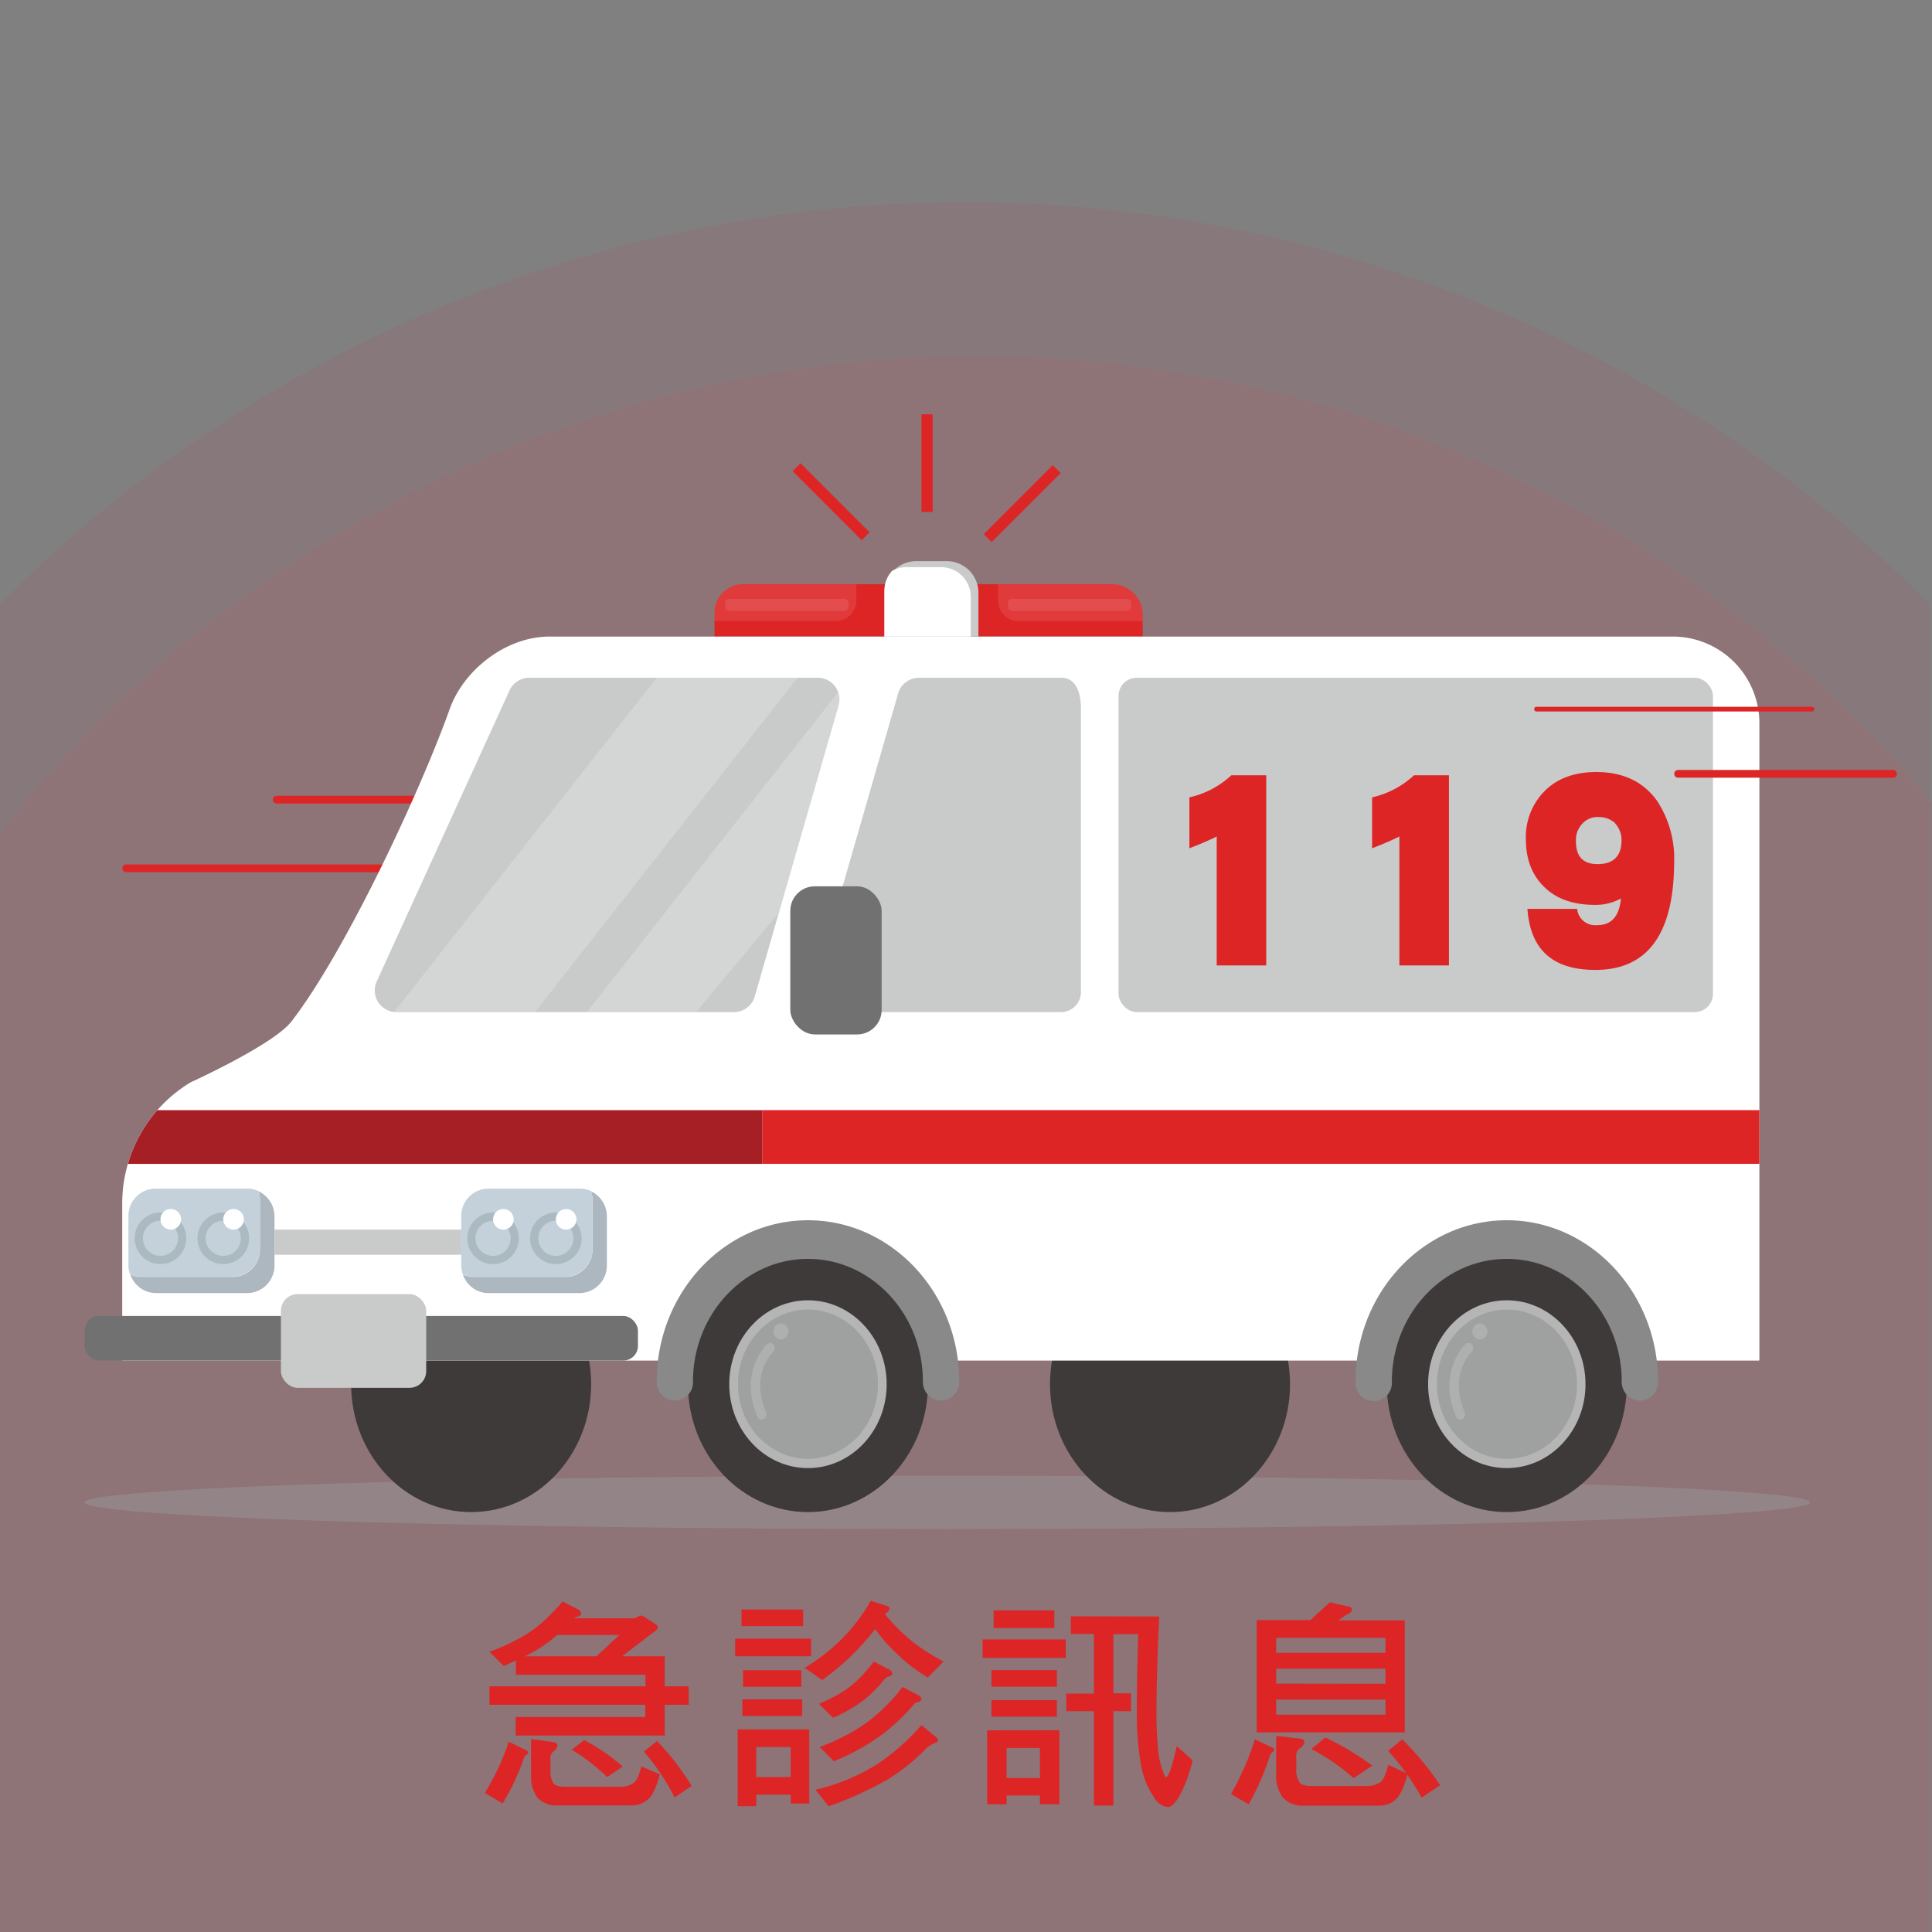 <svg xmlns="http://www.w3.org/2000/svg" xmlns:xlink="http://www.w3.org/1999/xlink" viewBox="0 0 350 350"><rect x="0" y="0" width="350" height="350" fill="#808080" stroke="none"/><defs><style>.cls-1,.cls-21{fill:none;}.cls-2{isolation:isolate;}.cls-3{fill:#cd4152;}.cls-15,.cls-3{opacity:0.1;}.cls-4{fill:#999899;opacity:0.5;mix-blend-mode:soft-light;}.cls-5{fill:#dd2526;}.cls-6{fill:#595757;}.cls-7{fill:#3e3a39;}.cls-15,.cls-8{fill:#fff;}.cls-9{fill:#c9caca;}.cls-10{fill:#898989;}.cls-11{fill:#b5b5b6;}.cls-12{fill:#9fa0a0;}.cls-13,.cls-22{fill:#efefef;}.cls-13{opacity:0.2;mix-blend-mode:color-dodge;}.cls-14{clip-path:url(#clip-path);}.cls-16{clip-path:url(#clip-path-2);}.cls-17{fill:#a61f24;}.cls-18{fill:#727171;}.cls-19{fill:#adb7c0;}.cls-20{fill:#c4d1da;}.cls-21{stroke:#abbac1;stroke-miterlimit:10;stroke-width:1.5px;}.cls-22{opacity:0.3;}</style><clipPath id="clip-path"><path class="cls-1" d="M167.87,105.83h33.56a5.58,5.58,0,0,1,5.58,5.58v3.91H167.87"/></clipPath><clipPath id="clip-path-2"><path class="cls-1" d="M168.57,105.83H134.65a5.21,5.21,0,0,0-5.21,5.21v4.28h39.13"/></clipPath></defs><title>未命名-2</title><g class="cls-2"><g id="圖層_1" data-name="圖層 1"><path class="cls-3" d="M349.53,109.36A246.24,246.24,0,0,0,0,109.36V350H349.53Z"/><path class="cls-3" d="M350,145.37A225.08,225.08,0,0,0,0,150.88V350H350Z"/><ellipse class="cls-4" cx="171.61" cy="272.17" rx="156.29" ry="4.84"/><path class="cls-5" d="M89.06,145.56H50.12a.7.7,0,0,1,0-1.4H89.06a.7.7,0,1,1,0,1.4Z"/><rect class="cls-6" x="186.53" y="199.14" width="8.57" height="2.37"/><rect class="cls-5" x="166.93" y="75.05" width="2.03" height="17.69"/><rect class="cls-5" x="184.17" y="82.39" width="2.03" height="17.69" transform="translate(118.75 -104.22) rotate(45)"/><rect class="cls-5" x="149.54" y="82.05" width="2.03" height="17.69" transform="translate(-20.17 133.08) rotate(-45)"/><path class="cls-5" d="M104.35,158H22.87a.7.7,0,1,1,0-1.4h81.48a.7.7,0,0,1,0,1.4Z"/><path class="cls-5" d="M167.87,105.83h33.56a5.58,5.58,0,0,1,5.58,5.58v3.91H167.87"/><path class="cls-5" d="M168.57,105.83H134.65a5.21,5.21,0,0,0-5.21,5.21v4.28h39.13"/><ellipse class="cls-7" cx="211.96" cy="250.76" rx="21.74" ry="23.17"/><ellipse class="cls-7" cx="85.35" cy="250.76" rx="21.74" ry="23.17"/><path class="cls-8" d="M303,115.32H99.55c-7.85,0-15.53,6-18.08,13.12-5.21,14.64-18.85,43.94-28.69,56.63-3.27,4.2-18.24,11-18.24,11A25.61,25.61,0,0,0,22.14,218v28.48H318.62a.11.11,0,0,0,.11-.11V131A15.7,15.7,0,0,0,303,115.32Z"/><path class="cls-9" d="M166.48,122.78h25.78c2.85,0,3.56,3.06,3.56,5.54v51.42a3.61,3.61,0,0,1-3.61,3.61H151.29a3.91,3.91,0,0,1-3.76-5l15.18-52.74A3.93,3.93,0,0,1,166.48,122.78Z"/><path class="cls-9" d="M133,183.35H71.81a3.92,3.92,0,0,1-3.57-5.54l24.07-52.74a3.93,3.93,0,0,1,3.56-2.29h52.29a3.92,3.92,0,0,1,3.76,5l-15.19,52.74A3.91,3.91,0,0,1,133,183.35Z"/><rect class="cls-9" x="202.63" y="122.78" width="107.69" height="60.57" rx="3.3"/><path class="cls-5" d="M220.42,174.9V151.54c-1,.51-2.6,1.22-4.95,2.14v-9.23a16.46,16.46,0,0,0,7.6-4h6.32V174.9Z"/><path class="cls-5" d="M253.51,174.9V151.54c-1,.51-2.6,1.22-4.94,2.14v-9.23a16.48,16.48,0,0,0,7.59-4h6.33V174.9Z"/><path class="cls-5" d="M289,175.71c-7.7,0-11.78-3.67-12.29-11.06h9a3.29,3.29,0,0,0,3.62,2.95c2.6,0,4-1.58,4.33-4.84a9.49,9.49,0,0,1-4.69,1.17c-3.82,0-6.88-1-9.13-3.16s-3.41-5-3.41-8.72a11.77,11.77,0,0,1,3.47-8.82c2.29-2.25,5.4-3.37,9.28-3.37,4.84,0,8.51,1.74,11,5.2a19.08,19.08,0,0,1,3.11,11.22Q303.18,175.72,289,175.71Zm3.62-26.57a4.38,4.38,0,0,0-3-1.12,3.72,3.72,0,0,0-3,1.23,4.32,4.32,0,0,0-1.12,3.16c0,2.75,1.27,4.13,3.92,4.13,2.86,0,4.34-1.43,4.34-4.34A4.51,4.51,0,0,0,292.57,149.14Z"/><ellipse class="cls-7" cx="146.37" cy="250.76" rx="21.74" ry="23.17"/><path class="cls-10" d="M170.48,253.76a3.4,3.4,0,0,1-3.29-3.5c0-12.24-9.34-22.2-20.82-22.2s-20.83,10-20.83,22.2a3.29,3.29,0,1,1-6.57,0c0-16.1,12.29-29.2,27.4-29.2s27.4,13.1,27.4,29.2A3.41,3.41,0,0,1,170.48,253.76Z"/><ellipse class="cls-11" cx="146.37" cy="250.76" rx="14.26" ry="15.2"/><path class="cls-12" d="M146.37,264.28c-7,0-12.69-6.07-12.69-13.52s5.69-13.52,12.69-13.52,12.69,6.06,12.69,13.52S153.36,264.28,146.37,264.28Z"/><ellipse class="cls-13" cx="141.48" cy="241.2" rx="1.37" ry="1.46"/><path class="cls-13" d="M138,257.15a.87.87,0,0,1-.79-.54c-3.47-8.1,1.66-13,1.71-13.09a.83.83,0,0,1,1.22.08,1,1,0,0,1-.08,1.3c-.19.18-4.2,4.13-1.27,10.95a1,1,0,0,1-.43,1.22A.78.78,0,0,1,138,257.15Z"/><ellipse class="cls-7" cx="272.97" cy="250.76" rx="21.74" ry="23.17"/><path class="cls-10" d="M297.08,253.76a3.41,3.41,0,0,1-3.29-3.5c0-12.24-9.34-22.2-20.82-22.2s-20.82,10-20.82,22.2a3.3,3.3,0,1,1-6.58,0c0-16.1,12.29-29.2,27.4-29.2s27.4,13.1,27.4,29.2A3.4,3.4,0,0,1,297.08,253.76Z"/><ellipse class="cls-11" cx="272.97" cy="250.76" rx="14.26" ry="15.2"/><path class="cls-12" d="M273,264.28c-7,0-12.69-6.07-12.69-13.52S266,237.24,273,237.24s12.69,6.06,12.69,13.52S280,264.28,273,264.28Z"/><ellipse class="cls-13" cx="268.09" cy="241.2" rx="1.37" ry="1.46"/><path class="cls-13" d="M264.55,257.15a.85.85,0,0,1-.78-.54c-3.48-8.1,1.65-13,1.7-13.09a.83.83,0,0,1,1.22.08,1,1,0,0,1-.08,1.3c-.19.18-4.2,4.13-1.27,10.95a1,1,0,0,1-.43,1.22A.78.78,0,0,1,264.55,257.15Z"/><path class="cls-9" d="M165.93,101.66h5.6a5.72,5.72,0,0,1,5.72,5.72v7.94a0,0,0,0,1,0,0h-17a0,0,0,0,1,0,0v-7.94A5.72,5.72,0,0,1,165.93,101.66Z"/><g class="cls-14"><path class="cls-15" d="M220,112.53H184.54a3.73,3.73,0,0,1-3.72-3.73V103H220"/></g><g class="cls-16"><path class="cls-15" d="M116,112.5h35.41a3.71,3.71,0,0,0,3.72-3.72V103H116"/></g><rect class="cls-15" x="131.36" y="108.49" width="22.37" height="2.18" rx="0.78"/><rect class="cls-15" x="182.58" y="108.49" width="22.37" height="2.18" rx="0.78"/><path class="cls-8" d="M170.5,102.75h-6.32a5.37,5.37,0,0,0-2.55.65,5.31,5.31,0,0,0-1.42,3.62v8.3h15.65v-7.21A5.36,5.36,0,0,0,170.5,102.75Z"/><rect class="cls-5" x="138.13" y="201.11" width="180.6" height="9.73"/><path class="cls-17" d="M138.13,210.85v-9.74H28.51a25.69,25.69,0,0,0-5.34,9.74"/><rect class="cls-18" x="15.32" y="238.4" width="100.25" height="8.08" rx="2.66"/><rect class="cls-9" x="50.89" y="234.44" width="26.32" height="16.98" rx="3.03"/><path class="cls-19" d="M46.82,215.81a5.12,5.12,0,0,1,.27,1.57v9a4.94,4.94,0,0,1-4.94,4.94H25.62a4.9,4.9,0,0,1-2-.44,4.92,4.92,0,0,0,4.67,3.38H44.79a5,5,0,0,0,4.94-4.95v-9A5,5,0,0,0,46.82,215.81Z"/><path class="cls-20" d="M42.15,231.28a4.94,4.94,0,0,0,4.94-4.94v-9a5.12,5.12,0,0,0-.27-1.57,4.93,4.93,0,0,0-2-.44H28.26a4.94,4.94,0,0,0-5,4.94v9a4.85,4.85,0,0,0,.28,1.57,4.9,4.9,0,0,0,2,.44Z"/><circle class="cls-21" cx="29.07" cy="224.33" r="3.93"/><circle class="cls-21" cx="40.45" cy="224.33" r="3.93"/><circle class="cls-8" cx="30.94" cy="220.89" r="1.87"/><circle class="cls-8" cx="42.31" cy="220.89" r="1.87"/><path class="cls-19" d="M107.06,215.81a4.85,4.85,0,0,1,.28,1.57v9a4.94,4.94,0,0,1-4.94,4.94H85.86a4.89,4.89,0,0,1-2-.44,4.91,4.91,0,0,0,4.66,3.38H105a5,5,0,0,0,4.94-4.95v-9A5,5,0,0,0,107.06,215.81Z"/><path class="cls-20" d="M102.4,231.28a4.94,4.94,0,0,0,4.94-4.94v-9a4.85,4.85,0,0,0-.28-1.57,4.89,4.89,0,0,0-2-.44H88.5a4.94,4.94,0,0,0-4.94,4.94v9a4.85,4.85,0,0,0,.28,1.57,4.89,4.89,0,0,0,2,.44Z"/><circle class="cls-21" cx="89.32" cy="224.33" r="3.93"/><circle class="cls-21" cx="100.7" cy="224.33" r="3.93"/><circle class="cls-8" cx="91.19" cy="220.89" r="1.87"/><circle class="cls-8" cx="102.56" cy="220.89" r="1.87"/><rect class="cls-9" x="49.73" y="222.76" width="33.83" height="4.55"/><polygon class="cls-22" points="96.91 183.35 71.39 183.35 118.97 122.78 144.49 122.78 96.91 183.35"/><path class="cls-22" d="M151.92,127.78a3.85,3.85,0,0,0-.09-2.38l-45.52,57.95h19.81l15-18Z"/><rect class="cls-18" x="143.17" y="160.56" width="16.55" height="26.84" rx="4.45"/><path class="cls-5" d="M328.17,128.89H278.42a.43.43,0,1,1,0-.85h49.75a.43.43,0,1,1,0,.85Z"/><path class="cls-5" d="M342.93,140.89H304a.7.7,0,1,1,0-1.4h38.94a.7.7,0,0,1,0,1.4Z"/><path class="cls-5" d="M95.06,316.94c.41.17.65.37.65.53s-.24.45-.65.62a44.15,44.15,0,0,1-4,8.63l-3.23-1.92a43.28,43.28,0,0,0,4.33-9.25Zm9.82-25.28a1,1,0,0,1,.4.7c0,.24-.36.49-1.1.65l-.16.16h11l.94-.49a1.53,1.53,0,0,1,.9.33l1.93,1.23a.71.71,0,0,1,.36.53c0,.33-.28.65-.77.94l-5.69,4.34h7.73v5.44h4.34v3.35h-4.34v5.57h-27v-3.36h23.48v-2.21H88.67v-3.35h28.27V303.4H93.46v-2.58l-2.21,1-2.58-2.58a37.85,37.85,0,0,0,6.1-2.82A21.79,21.79,0,0,0,98.13,294a38.74,38.74,0,0,0,3.8-3.88Zm3.19,8.39,4.13-3.85H100.91a18.13,18.13,0,0,1-2,1.6,26.87,26.87,0,0,1-3.8,2.25Zm-7.86,15.54c.49.08.78.25.78.58a1.72,1.72,0,0,1-.7,1.1,1.39,1.39,0,0,0-.57,1.31v2.09a4.28,4.28,0,0,0,.49,2.33c.33.49,1.07.69,2.21.69H112a4.59,4.59,0,0,0,2.62-.57c.61-.33,1.15-1.35,1.56-3.11l3.35,1.43c-.65,2.42-1.39,4-2.25,4.63a4.45,4.45,0,0,1-2.86,1H101a4.49,4.49,0,0,1-3.68-1.48,6.24,6.24,0,0,1-1.11-4v-6.55Zm12.6,4.42L110,321.93a36.15,36.15,0,0,0-6.42-4.95l2.25-1.76A38.62,38.62,0,0,1,112.81,320Zm12.48,3.52-3.07,2.09a42.64,42.64,0,0,0-5.56-8.31l2.37-1.92A48.36,48.36,0,0,1,125.29,323.53Z"/><path class="cls-5" d="M146.93,296.86v3.19H133.18v-3.19Zm-.33,16.44v13.42h-3.36v-1.6H137v2.09h-3.36V313.3Zm-1.11-21.72v3H134.33v-3Zm-.16,16.28v3H134.49v-3Zm-.16-5.28v3H134.61v-3Zm-1.93,19.35v-5.44H137v5.44Zm17.39-31c.33.09.53.25.53.5s-.28.53-.82.94a.12.12,0,0,0,0,.08,35.09,35.09,0,0,0,4.95,4.95,36.26,36.26,0,0,0,5.65,3.6l-2.87,2.9a29.15,29.15,0,0,1-5.52-4.25,27.53,27.53,0,0,1-4-4.54,45.27,45.27,0,0,1-9.61,9.24l-3.19-2.21a33.13,33.13,0,0,0,12-12.15Zm8.8,23.65c.32.25.53.45.53.65s-.17.41-.49.49-1,.41-1.8,1.15a35.23,35.23,0,0,1-6.83,5.48,63.47,63.47,0,0,1-10.72,4.87l-2.38-3a36.37,36.37,0,0,0,10.93-4.46,39.8,39.8,0,0,0,8.26-7.24ZM161.2,302.5a1,1,0,0,1,.45.74c0,.24-.41.45-1.14.65a28.44,28.44,0,0,1-3.89,4,28.08,28.08,0,0,1-5.69,3.31l-2.57-2.53a32.05,32.05,0,0,0,4.58-2.37,21,21,0,0,0,2.49-2A27.63,27.63,0,0,0,158.3,301Zm5.28,4.67a.89.89,0,0,1,.45.69c0,.25-.41.45-1.15.66a37.32,37.32,0,0,1-6,5.72,40.73,40.73,0,0,1-8.71,4.83l-2.58-2.58a40,40,0,0,0,6.91-3.35,25.12,25.12,0,0,0,3.81-2.87,32.9,32.9,0,0,0,4.29-4.66Z"/><path class="cls-5" d="M193.07,297v3.35H178V297Zm-1.15,16.44v13.42H188.4v-1.59h-6.05v1.59h-3.52V313.46Zm-.45-10.88v3H179.61v-3Zm0,5.44v3H179.61v-3ZM191,291.74v3.19h-11v-3.19ZM188.4,322.1v-5.44h-6.05v5.44ZM210,292.85q-.5,11.16-.49,16.93a67.48,67.48,0,0,0,.37,7.9,15.13,15.13,0,0,0,1.06,3.89c.09.24.21.36.33.36.41,0,1.06-1.84,1.92-5.6l2.87,2.58a27.29,27.29,0,0,1-2.5,6.66c-.78,1.19-1.43,1.8-2,1.8a3.22,3.22,0,0,1-2.42-1.67,15.06,15.06,0,0,1-2.53-6.51,55,55,0,0,1-.66-9.41q0-5.58.25-13.74H201.7v10.72h3.19V310H201.7v17.1h-3.52V310h-5v-3.19h5V296H194v-3.19Z"/><path class="cls-5" d="M230.21,316.45c.41.17.65.37.65.53s-.24.45-.65.62a48.37,48.37,0,0,1-4,9.28L223,325a48.38,48.38,0,0,0,4.33-9.9ZM244.08,291c.57.08.85.28.85.61s-.32.61-1,.94l-1.51,1h12.07v20.29H227.67V293.5h9.7l3.56-3.23Zm6.91,8.42v-2.7h-19.8v2.7Zm0,5.61v-2.74h-19.8V305Zm0,2.86h-19.8v2.74H251Zm-15.5,7.08c.53.08.81.28.81.61a1.71,1.71,0,0,1-.81,1.15,1.49,1.49,0,0,0-.66,1.39v2.25a4.23,4.23,0,0,0,.57,2.49c.33.49,1.11.7,2.34.7h9.57a4.69,4.69,0,0,0,2.62-.61c.61-.33,1.14-1.44,1.55-3.24l3.23,1.48a43.75,43.75,0,0,0-3.23-4l2.54-2.09a51,51,0,0,1,6.87,8.31l-3.35,2.25c-.82-1.48-1.68-2.83-2.58-4.14-.66,2.38-1.39,3.89-2.25,4.59a4.27,4.27,0,0,1-2.83,1H236.14a4.65,4.65,0,0,1-3.8-1.56,6.6,6.6,0,0,1-1.15-4.21v-6.87Zm13.09,4.91-3.36,2.25a38.25,38.25,0,0,0-7.65-5.28l2.54-2.09A51.49,51.49,0,0,1,248.58,319.85Z"/></g></g></svg>